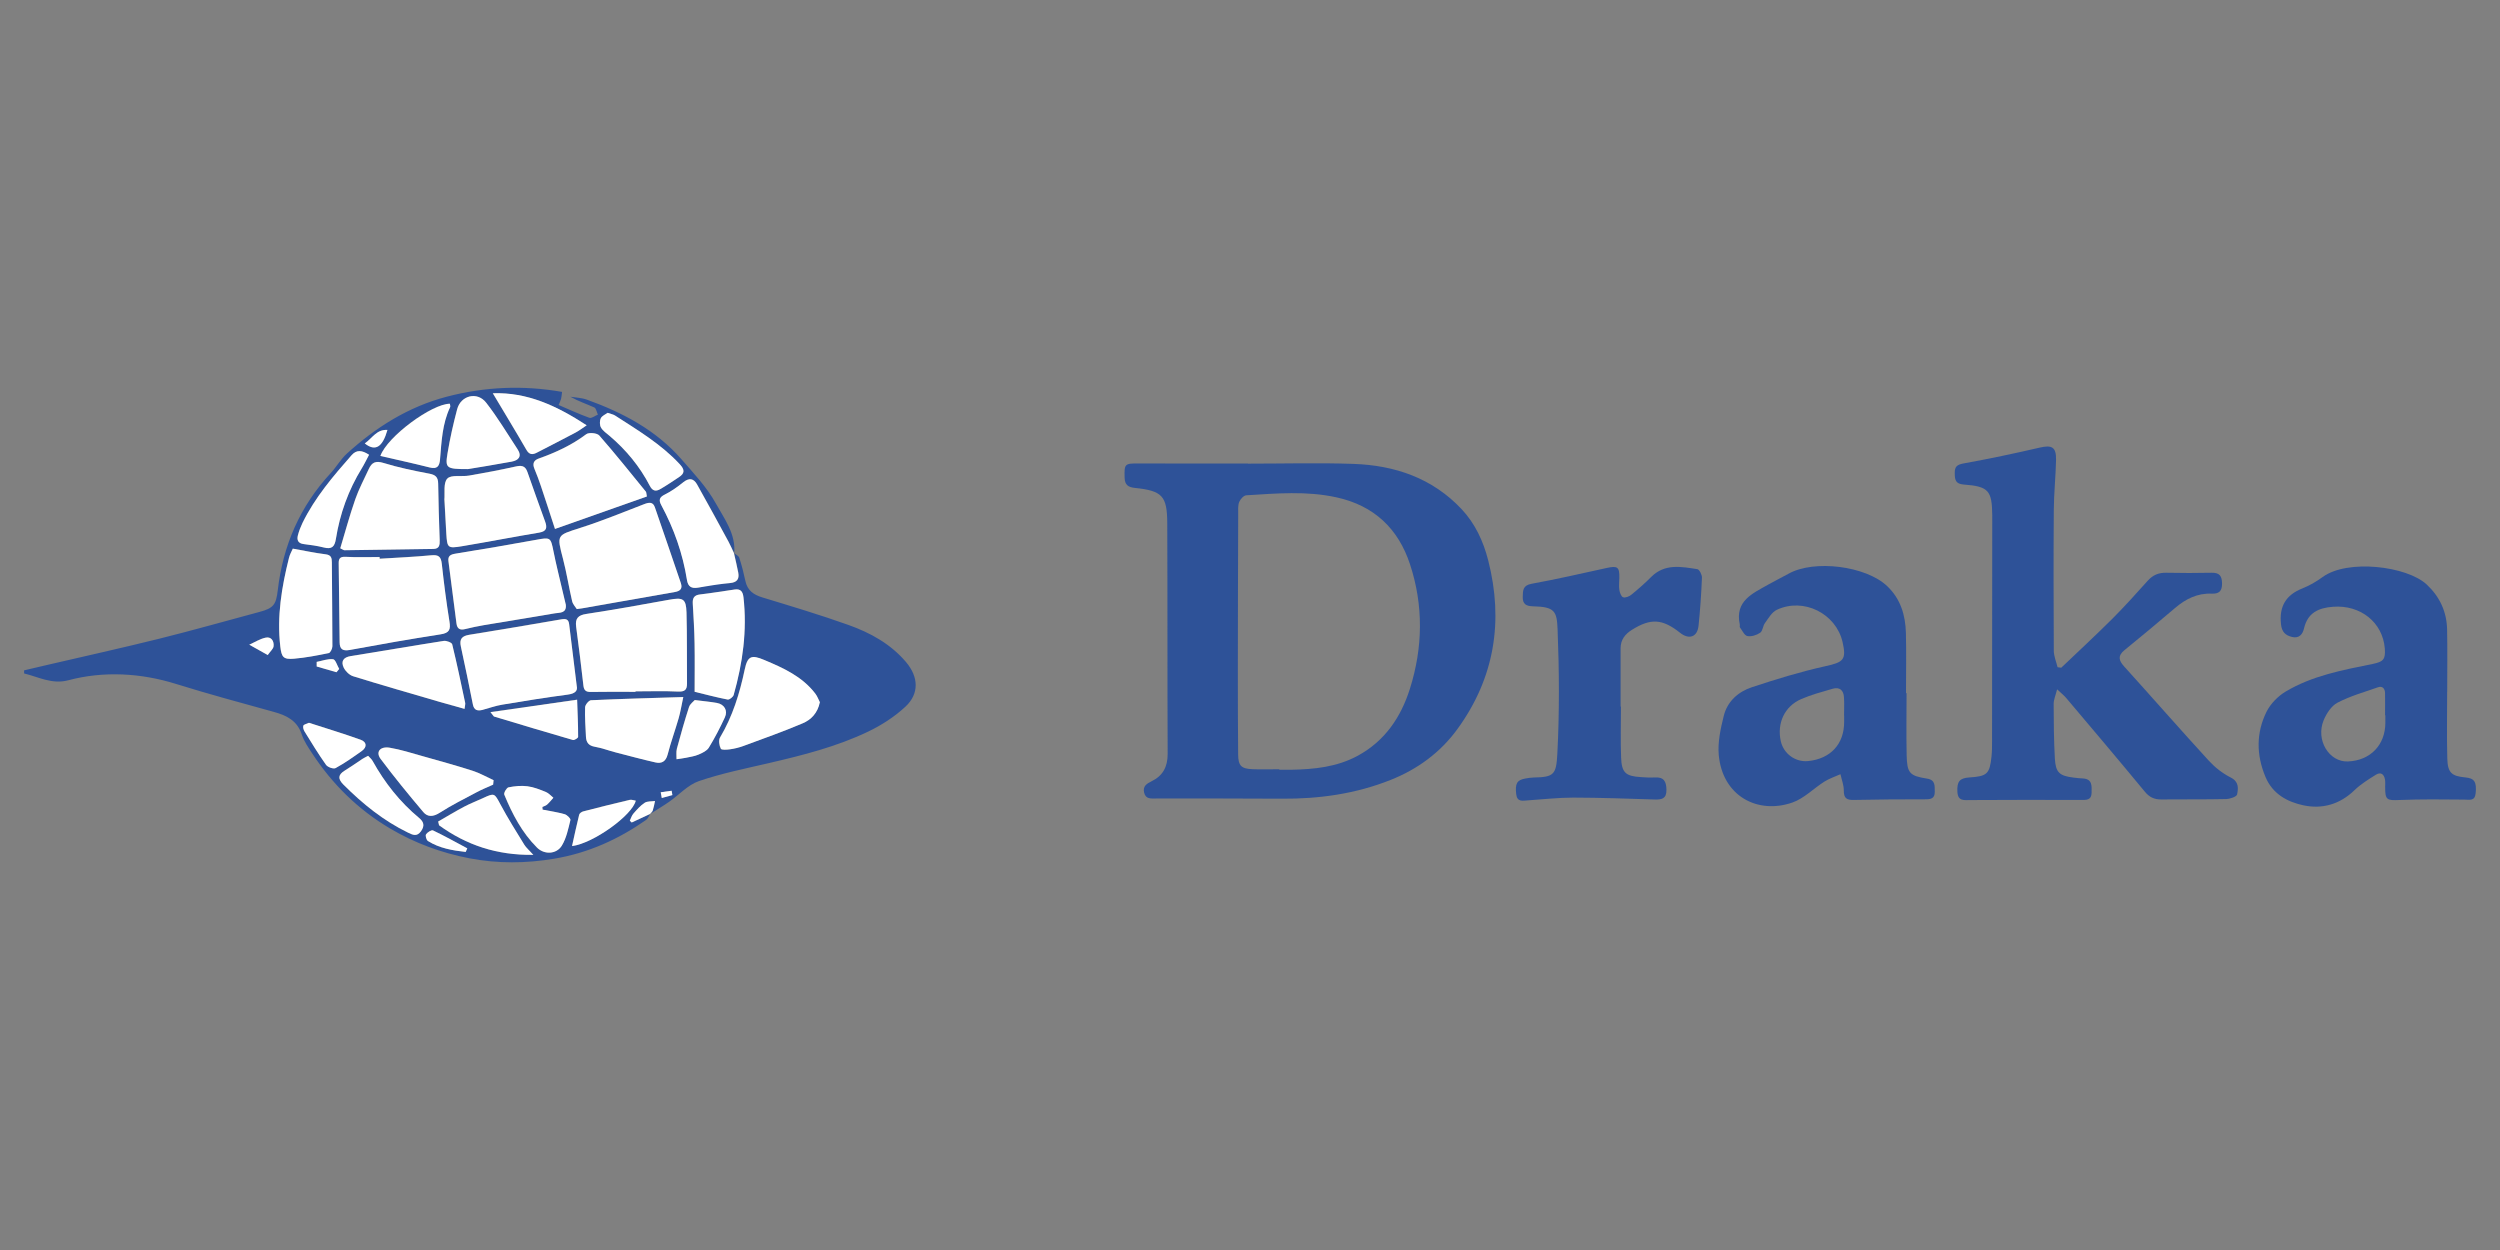 <?xml version="1.0" encoding="UTF-8"?>
<svg id="Layer_1" data-name="Layer 1" xmlns="http://www.w3.org/2000/svg" viewBox="0 0 500 250">
  <rect x="0" y="0" width="500" height="250" fill="#808080" stroke="none"/>
  <defs>
    <style>
      .cls-1 {
        fill: #fff;
      }

      .cls-2 {
        fill: #2e5298;
      }
    </style>
  </defs>
  <path class="cls-2" d="m146.78,110.6c.37.31.96.56,1.08.96.49,1.52.89,3.07,1.22,4.64.4,1.87,1.59,2.73,3.35,3.27,5.78,1.76,11.57,3.49,17.26,5.52,4.38,1.56,8.44,3.79,11.53,7.44,2.48,2.93,2.68,6.3-.14,8.91-2.17,2.02-4.79,3.71-7.47,4.99-6.31,3.02-13.08,4.72-19.88,6.3-4.68,1.09-9.42,2.04-13.95,3.59-2.21.76-3.98,2.77-5.98,4.16-1.24.86-2.54,1.63-3.81,2.44.2-.24.48-.45.57-.72.2-.62.31-1.27.45-1.9-.7.1-1.53,0-2.07.36-.86.56-1.57,1.38-2.25,2.16-.34.39-.49.94-.72,1.42l.38.36c.57-.27,1.14-.54,1.72-.8.66-.31,1.32-.61,1.98-.92-.27.41-.45.94-.82,1.2-5.57,3.9-11.59,6.62-18.38,7.76-5.68.95-11.3,1-16.91-.07-5.66-1.08-11-3.05-15.99-6.01-6.38-3.79-11.5-8.85-15.55-15.03-.77-1.18-1.61-2.4-2.04-3.72-.91-2.79-3.03-3.83-5.59-4.53-6.54-1.81-13.11-3.58-19.59-5.6-6.98-2.18-14.45-2.61-21.51-.73-3.27.87-5.95-.66-8.85-1.36v-.62c1.51-.35,3.02-.71,4.52-1.06,7.51-1.75,15.04-3.41,22.52-5.27,6.7-1.67,13.35-3.56,20.02-5.35,2.81-.75,3.33-1.42,3.67-4.32,1.03-8.95,4.44-16.82,10.61-23.47,1.13-1.22,1.96-2.73,3.17-3.84,5.81-5.29,12.32-9.4,20.02-11.42,7.62-2,15.3-2.32,23.06-.96-.07.55-.09.99-.2,1.4-.1.39-.3.75-.49,1.22,1.99.85,4.04,1.8,6.15,2.56.44.16,1.14-.41,1.71-.64-.24-.49-.35-1.26-.73-1.43-1.54-.7-3.16-1.22-4.77-2.14,1.1.18,2.26.2,3.29.58,7.16,2.58,13.79,6.06,18.89,11.89,2.46,2.82,5.1,5.61,6.89,8.84,1.69,3.07,4.05,6.11,3.69,10.02-.37-.78-.7-1.57-1.11-2.33-2.08-3.83-4.16-7.67-6.3-11.47-.67-1.2-1.59-1.35-2.75-.42-1.15.92-2.37,1.8-3.68,2.45-1.12.56-1.28,1.1-.71,2.14,2.53,4.7,4.29,9.68,5.13,14.97.26,1.64,1.27,1.89,3.23,1.26,1.44-.46,2.95-.7,4.46-.64,2.08.08,2.85-.56,2.57-2.08-.24-1.33-.58-2.63-.87-3.95Zm-19.69,27.77s0-.06,0-.1c2.84,0,5.67-.09,8.5.04,1.32.06,1.81-.32,1.8-1.59-.04-4.74.03-9.49-.1-14.23-.08-2.76-.71-3.05-3.48-2.54-5.51,1.01-11.03,1.99-16.57,2.84-1.67.26-2.23.95-2.02,2.55.52,3.91,1.01,7.82,1.45,11.74.11,1.03.52,1.34,1.53,1.31,2.96-.06,5.92-.02,8.88-.02Zm-51.17-26.62c0-.12,0-.24-.01-.36-2.28,0-4.56.08-6.83-.04-1.04-.05-1.36.35-1.35,1.22.05,5.3.13,10.59.19,15.89.02,1.37.62,1.77,2.01,1.52,6.05-1.11,12.11-2.2,18.19-3.13,1.79-.27,2.02-.98,1.76-2.58-.62-3.83-1.11-7.67-1.53-11.53-.16-1.44-.66-1.84-2.11-1.7-3.43.33-6.88.47-10.32.69Zm39.43,10.06c.69-.09.87-.11,1.05-.14,6.19-1.09,12.39-2.2,18.58-3.27,1.08-.19,1.55-.69,1.18-1.78-1.73-5.06-3.44-10.13-5.2-15.18-.38-1.09-1.17-.98-2.11-.62-4.25,1.64-8.47,3.38-12.81,4.76-4.72,1.51-4.71,1.34-3.45,6.18.73,2.8,1.17,5.67,1.83,8.49.15.63.68,1.16.93,1.56Zm-2.2-.84c-.21-.9-.43-1.79-.64-2.69-.62-2.7-1.31-5.39-1.85-8.11-.54-2.69-.62-2.72-3.38-2.21-5.39.99-10.8,1.9-16.21,2.78-.97.16-1.53.45-1.4,1.49.53,4.16,1.07,8.32,1.61,12.48.13.99.66,1.38,1.67,1.13,1.26-.31,2.52-.58,3.8-.8,4.74-.8,9.49-1.55,14.23-2.37.93-.16,2.31.04,2.17-1.68Zm2.2,16.29c-.55-4.48-1.06-8.46-1.53-12.44-.12-1.01-.66-1.13-1.55-.97-6.13,1.06-12.27,2.1-18.42,3.09-1.47.24-2.02.85-1.68,2.37.85,3.85,1.63,7.71,2.4,11.58.23,1.16.95,1.33,1.92,1.07,1.31-.34,2.6-.82,3.92-1.04,4.37-.73,8.75-1.43,13.15-2.02,1.45-.19,1.98-.76,1.79-1.65Zm-47.31-27.61c.51.24.67.39.83.38,5.92-.08,11.84-.17,17.76-.26,1.23-.02,1.32-.79,1.28-1.76-.13-3.76-.26-7.52-.3-11.29-.01-1.31-.52-1.77-1.8-2.01-3.08-.58-6.17-1.22-9.15-2.14-1.56-.48-2.32-.1-2.92,1.2-.92,2.02-1.99,3.99-2.71,6.07-1.12,3.23-2.01,6.55-3,9.8Zm61.31-10.36c-.12-.61-.1-.83-.2-.96-3.08-3.77-6.11-7.58-9.32-11.24-.44-.5-2.06-.66-2.6-.26-2.91,2.19-6.12,3.67-9.51,4.87-1.01.36-1.28,1.04-.86,2.05.47,1.14.91,2.29,1.3,3.46.93,2.79,1.83,5.59,2.81,8.57,6.29-2.22,12.35-4.36,18.37-6.49Zm-40.49.65c.13,2.43.25,4.64.38,6.85.17,2.78.28,2.93,3.11,2.45,5.16-.86,10.3-1.88,15.47-2.73,1.54-.26,1.6-1.03,1.18-2.2-1.19-3.31-2.4-6.6-3.54-9.92-.46-1.34-1.27-1.33-2.47-1.07-3.05.68-6.13,1.26-9.21,1.79-1.48.25-3.55-.23-4.34.6-.83.87-.46,2.9-.59,4.22Zm75.09,40.53c-.25-.49-.5-1.19-.93-1.76-2.62-3.41-6.39-5.11-10.21-6.72-2.55-1.07-3.33-.8-3.9,1.91-1,4.79-2.41,9.38-4.94,13.61-.33.55-.16,1.6.16,2.23.14.29,1.22.21,1.85.12.91-.13,1.82-.36,2.68-.67,3.98-1.47,7.98-2.88,11.87-4.54,1.62-.69,2.95-2,3.4-4.18Zm-27.31-1.07c-6.42.2-12.44.36-18.44.64-.44.02-1.17.9-1.18,1.4-.07,1.97.08,3.94.17,5.92.05,1.11.54,1.77,1.76,1.98,1.39.24,2.73.75,4.1,1.11,2.68.7,5.35,1.42,8.05,2.03,1.23.28,2.07-.17,2.43-1.59.63-2.44,1.5-4.82,2.2-7.25.35-1.21.55-2.47.93-4.25Zm-78.09-29.67c-.22.51-.59,1.15-.76,1.83-1.46,5.82-2.44,11.69-1.74,17.72.25,2.16.6,2.63,2.77,2.45,2.32-.2,4.63-.64,6.92-1.12.34-.07.73-.89.73-1.37,0-5.6-.08-11.19-.11-16.79,0-.91-.15-1.46-1.26-1.6-2.12-.26-4.22-.72-6.54-1.13Zm80.36,28.63c2.06.5,4.31,1.1,6.59,1.55.34.07,1.09-.51,1.21-.92,1.81-6.39,2.71-12.87,1.96-19.53-.13-1.14-.56-1.73-1.75-1.56-2.31.33-4.62.72-6.94.99-1.21.14-1.51.76-1.45,1.86.16,2.64.31,5.29.36,7.93.06,3.19.01,6.38.01,9.68Zm-46.01,3.42c.08-.71.17-.97.13-1.19-.83-3.92-1.65-7.84-2.6-11.73-.09-.36-1.14-.77-1.68-.68-6.21.97-12.41,2.05-18.62,3.04-1.51.24-1.99,1.07-1.4,2.3.34.73,1.13,1.5,1.89,1.73,5.71,1.77,11.47,3.43,17.21,5.1,1.62.48,3.26.92,5.08,1.43Zm5.71,15.15c.03-.3.06-.6.09-.9-1.4-.64-2.75-1.42-4.21-1.89-3.34-1.07-6.72-2-10.1-2.95-2.13-.6-4.26-1.28-6.43-1.65-1.95-.33-2.89.84-1.85,2.24,2.72,3.64,5.6,7.15,8.53,10.62.88,1.04,2.01.96,3.29.14,2.37-1.52,4.91-2.79,7.4-4.11,1.06-.56,2.19-1.01,3.28-1.51Zm-5.1-63.11c2.11-.36,5.46-.88,8.79-1.5,1.4-.26,2.14-1.05,1.19-2.49-2.06-3.13-3.99-6.37-6.29-9.32-1.76-2.26-5.04-1.44-5.78,1.31-.78,2.91-1.44,5.86-1.93,8.83-.5,2.99-.25,3.16,4.02,3.16Zm5.02-15.17c2.37,3.97,4.6,7.62,6.73,11.33.6,1.04,1.26.98,2.12.54,2.57-1.33,5.14-2.64,7.69-3.99.71-.38,1.36-.88,2.24-1.46-5.93-3.87-11.83-6.65-18.79-6.41Zm-10.92,85.65c.06.25.12.5.18.75,5.47,3.96,11.54,6.01,18.85,5.91-.86-.96-1.44-1.43-1.81-2.03-1.63-2.66-3.3-5.31-4.77-8.06-1.19-2.23-1.18-2.33-3.41-1.29-1.28.6-2.61,1.1-3.86,1.76-1.76.93-3.46,1.97-5.19,2.96Zm-13.81-73.36c-1.4-.9-2.48-1.07-3.5.1-3.7,4.21-7.34,8.47-9.82,13.56-.37.77-.68,1.58-.9,2.41-.26.97,0,1.66,1.18,1.8,1.34.16,2.69.35,4,.68,1.57.4,2.16-.12,2.41-1.72.8-5.03,2.5-9.76,5.18-14.12.51-.83.93-1.71,1.46-2.71Zm34.69,70.97c-.01-.17-.03-.34-.04-.51.32-.16.7-.25.95-.48.45-.41.84-.91,1.25-1.36-.5-.4-.94-.93-1.51-1.16-1.19-.48-2.42-.98-3.68-1.14-1.24-.16-2.55-.03-3.79.22-.38.08-.98,1.11-.84,1.45,1.6,3.88,3.54,7.59,6.54,10.59,1.47,1.47,3.92,1.35,4.98-.4.91-1.5,1.28-3.37,1.71-5.11.07-.29-.67-1.03-1.15-1.16-1.45-.41-2.95-.63-4.43-.92Zm-34.88-10.75c-.5.27-.84.42-1.14.62-1.18.77-2.34,1.6-3.54,2.34-1.37.83-1.38,1.67-.28,2.78,3.85,3.86,8.03,7.25,12.97,9.64.95.46,1.75.83,2.56-.29.79-1.09.56-1.88-.39-2.67-3.83-3.19-6.86-7.04-9.28-11.38-.22-.39-.59-.68-.9-1.03Zm47.92-68.6c-.42.32-1.13.6-1.38,1.1-.25.51-.24,1.36.04,1.85.38.66,1.1,1.14,1.71,1.66,3.31,2.82,6.05,6.13,8.05,9.99.57,1.1,1.23,1.14,2.06.68,1.28-.72,2.49-1.58,3.73-2.38,1.23-.79,1.23-1.51.2-2.62-3.74-4.03-8.4-6.81-12.95-9.74-.35-.23-.8-.3-1.45-.53Zm-45.47,8.62c3.32.77,6.59,1.47,9.84,2.3,1.52.39,1.97-.24,2.09-1.61.3-3.55.44-7.14,2.02-10.45.09-.18-.03-.45-.05-.68-3.56,0-12.5,6.52-13.9,10.44Zm22.02,51.24c.56.7.62.85.72.88,5.25,1.58,10.5,3.17,15.77,4.69.28.08,1.04-.4,1.04-.62,0-2.37-.11-4.73-.2-7.44-5.9.85-11.4,1.64-17.33,2.49Zm40.85-2.42c-.25.3-.94.77-1.15,1.4-.89,2.75-1.68,5.54-2.43,8.33-.18.66-.06,1.4-.07,2.11.64-.1,1.29-.17,1.92-.3.84-.18,1.72-.3,2.5-.64.76-.33,1.66-.75,2.05-1.39,1.19-1.94,2.23-3.98,3.2-6.05.64-1.36-.1-2.61-1.59-2.88-1.27-.23-2.56-.34-4.44-.58Zm-77.15,4.55c-.47.22-1.02.32-1.13.58-.12.31.04.84.25,1.17,1.39,2.25,2.76,4.51,4.29,6.66.33.47,1.5.88,1.91.65,1.82-1,3.54-2.21,5.24-3.42,1.13-.8.97-1.82-.23-2.25-3.4-1.22-6.87-2.27-10.33-3.39Zm65.36,15.57c-.41-.06-.84-.24-1.21-.16-3.1.73-6.2,1.5-9.29,2.3-.32.08-.75.39-.82.66-.51,2.05-.95,4.12-1.43,6.28,4.27-.55,12.04-6.15,12.75-9.09Zm-34.02,10.27c.11-.24.21-.48.32-.72-2.28-1.21-4.53-2.47-6.86-3.59-.3-.14-1.13.37-1.39.79-.17.27.08,1.14.39,1.34,2.31,1.45,4.91,1.88,7.54,2.18Zm-39.59-39.39c.53-.76,1.11-1.23,1.17-1.75.11-1.03-.46-1.96-1.58-1.73-1.14.24-2.19.92-3.28,1.41,1.11.62,2.22,1.24,3.69,2.07Zm19.41-42.32c2.11,1.67,3.55.75,4.53-2.7-2.15-.14-3.01,1.64-4.53,2.7Zm-5.66,45.76c.18-.22.36-.44.54-.66-.4-.68-.74-1.88-1.21-1.94-1.06-.12-2.19.32-3.29.53,0,.31,0,.61,0,.92,1.32.38,2.64.76,3.96,1.15Zm67.17,24.57c-.05-.29-.1-.57-.15-.86-.73.1-1.45.2-2.18.3.07.38.14.76.21,1.15.7-.19,1.41-.39,2.11-.58Z"/>
  <path class="cls-2" d="m249.61,92.73c7.04,0,14.08-.2,21.11.05,8.27.29,15.76,2.84,21.6,9.05,2.72,2.9,4.35,6.44,5.32,10.24,3.11,12.18,1.26,23.56-6.17,33.76-3.38,4.65-7.95,8.02-13.38,10.17-7,2.78-14.25,3.79-21.73,3.74-8.4-.06-16.79-.04-25.19-.04-1,0-2.04.15-2.35-1.19-.29-1.25.51-1.78,1.46-2.24,2.3-1.11,3.26-2.91,3.25-5.5-.07-15.37-.01-30.74-.08-46.11-.02-5.51-1.01-6.5-6.49-7.08-1.32-.14-2-.6-2.04-2.04-.07-2.79.01-2.86,2.83-2.85,7.28.04,14.56.01,21.85.01,0,0,0,.02,0,.02Zm6.25,61.12s0,.07,0,.1c.8,0,1.6.01,2.41,0,4.6-.09,9.13-.55,13.26-2.79,5.41-2.93,8.64-7.68,10.44-13.37,2.62-8.27,2.75-16.68.03-24.94-2.34-7.11-7.17-11.73-14.7-13.38-6.01-1.32-12.02-.78-18.04-.41-.52.03-1.2.77-1.42,1.34-.28.71-.2,1.58-.2,2.38-.03,10.55-.07,21.1-.07,31.65,0,5.49.01,10.98.06,16.47.02,2.25.62,2.85,2.87,2.94,1.79.07,3.58.01,5.37.01Z"/>
  <path class="cls-2" d="m411.42,137.87c-.32,1.27-.69,2.09-.69,2.9.01,3.64.04,7.28.24,10.92.16,2.83.92,3.48,3.75,3.83.61.08,1.23.14,1.84.17,1.95.1,1.77,1.51,1.76,2.82-.01,1.54-1.01,1.49-2.17,1.48-7.34-.03-14.68-.02-22.02.02-1.27,0-2.54.29-2.65-1.62-.11-2.06.42-2.77,2.37-2.9,3.59-.23,4.09-.69,4.46-4.26.1-.98.1-1.97.1-2.96.02-14.75.03-29.51.04-44.26,0-.31,0-.62,0-.93-.05-4.97-.73-5.8-5.69-6.17-1.7-.13-1.8-.98-1.81-2.3-.02-1.33.49-1.69,1.8-1.93,5.07-.92,10.13-1.98,15.15-3.15,2.49-.58,3.36-.14,3.31,2.47-.07,3.33-.43,6.65-.45,9.98-.07,9.38-.05,18.77,0,28.15,0,1.1.49,2.21.75,3.31.25.03.49.07.74.1,3.42-3.26,6.89-6.47,10.24-9.81,2.44-2.44,4.75-5.02,7.06-7.59,1.03-1.15,2.21-1.63,3.74-1.59,3.02.07,6.05.06,9.07,0,1.54-.03,2.03.65,2.05,2.13.02,1.54-.59,2.11-2.08,2.05-2.87-.12-5.23,1.07-7.37,2.91-3.32,2.85-6.7,5.64-10.09,8.41-1.35,1.11-1.13,2.03-.05,3.23,5.67,6.27,11.23,12.63,16.94,18.86,1.23,1.34,2.75,2.54,4.37,3.35,1.68.85,1.54,2.17,1.29,3.4-.09.45-1.42.9-2.19.92-4.32.1-8.64.03-12.96.08-1.41.02-2.4-.45-3.32-1.57-5.18-6.28-10.45-12.49-15.7-18.71-.42-.5-.95-.92-1.82-1.74Z"/>
  <path class="cls-2" d="m489.43,138.36c0,4.44-.09,8.89.03,13.33.08,2.88.85,3.54,3.66,3.8,1.78.16,2.24.95,2.01,3.16-.16,1.62-1.19,1.28-2.28,1.27-4.31-.05-8.62-.09-12.93.08-2.57.11-2.89,0-2.89-2.59,0-.49.05-1-.03-1.48-.18-1.09-.84-1.6-1.83-.98-1.49.94-3.03,1.88-4.29,3.1-2.92,2.83-6.45,3.82-10.22,3.01-3.19-.69-6.12-2.25-7.55-5.64-1.86-4.41-1.9-8.84.2-13.08.8-1.6,2.29-3.12,3.84-4.04,5.33-3.18,11.38-4.29,17.37-5.51,2.16-.44,2.61-.93,2.44-3.1-.42-5.23-4.86-8.74-10.33-8.34-2.96.22-5.1,1.21-5.83,4.34-.27,1.17-.99,2.05-2.4,1.7-1.3-.32-2.03-.96-2.2-2.52-.39-3.58.95-5.87,4.28-7.19,1.42-.56,2.79-1.36,4.02-2.26,4.98-3.66,16.9-2.21,20.85,1.49,2.62,2.45,4,5.47,4.07,9.02.08,4.14.02,8.28.02,12.41-.01,0-.02,0-.03,0Zm-12.37,4.69s-.03,0-.05,0c0-1.48.03-2.96,0-4.44-.02-.9-.51-1.47-1.43-1.15-2.72.95-5.53,1.75-8.07,3.07-1.22.63-2.21,2.16-2.77,3.5-1.65,3.96,1.07,8.41,4.84,8.26,4.49-.18,7.49-3.29,7.49-7.75,0-.49,0-.99,0-1.48Z"/>
  <path class="cls-2" d="m381.31,138.62c0,4.14-.07,8.27.02,12.41.08,3.59.58,4.14,4.07,4.69,1.73.27,1.52,1.47,1.55,2.63.03,1.41-.84,1.52-1.96,1.51-4.75,0-9.5.02-14.25.13-1.43.03-1.99-.37-1.98-1.87.01-1.09-.43-2.19-.67-3.28-1.06.48-2.2.85-3.18,1.46-2.18,1.37-4.09,3.39-6.44,4.21-6.94,2.41-13.98-1.29-14.72-9.52-.23-2.56.37-5.27,1-7.81.71-2.89,2.89-4.83,5.61-5.73,4.84-1.6,9.74-3.11,14.71-4.21,3.61-.79,4.26-1.27,3.44-4.84-1.32-5.7-7.78-8.95-13.14-6.44-.99.46-1.68,1.69-2.38,2.65-.43.58-.44,1.59-.96,1.94-.7.48-1.77.82-2.56.66-.59-.12-1.02-1.11-1.49-1.74-.09-.12.02-.37-.02-.55-1.03-4.76,2.57-6.22,5.7-8.01,1.34-.76,2.73-1.43,4.07-2.18,5.13-2.85,15.44-1.55,19.7,2.49,2.69,2.55,3.66,5.82,3.75,9.37.1,4.01.02,8.02.02,12.03h.12Zm-12.48,4.47s-.01,0-.02,0c0-1.23.07-2.47-.02-3.69-.09-1.37-.89-2.05-2.26-1.65-2.12.62-4.28,1.19-6.3,2.07-3.34,1.46-4.87,4.85-4.07,8.42.56,2.51,2.93,4.23,5.47,3.97,4.49-.45,7.21-3.41,7.2-7.83,0-.43,0-.86,0-1.29Z"/>
  <path class="cls-2" d="m324.19,141.29c0,3.4-.1,6.8.03,10.19.11,3.07.9,3.75,3.94,3.94.92.06,1.86.13,2.78.07,1.82-.12,2.33.78,2.35,2.47.02,1.8-.93,1.98-2.36,1.94-5.43-.17-10.86-.37-16.28-.38-3.02,0-6.03.35-9.05.55-1.03.07-2.17.4-2.36-1.24-.24-2.11.15-2.84,1.84-3.13.55-.09,1.1-.19,1.65-.2,4.13-.06,4.52-.64,4.74-4.78.43-8.25.38-16.55.05-24.81-.15-3.65-.52-4.55-4.91-4.65-1.37-.03-2.1-.43-2.06-1.9.04-1.29,0-2.29,1.79-2.61,5.03-.91,10.02-2.07,15.02-3.16,2.17-.47,2.54-.2,2.51,1.99-.01.8-.12,1.62,0,2.4.08.54.37,1.34.75,1.47.44.16,1.21-.15,1.64-.5,1.38-1.12,2.73-2.3,3.98-3.56,2.72-2.73,6.01-2.05,9.23-1.56.4.06.95,1.13.92,1.72-.13,3.2-.35,6.41-.68,9.6-.23,2.25-1.89,2.84-3.69,1.41-3.53-2.81-5.86-2.94-9.58-.63-1.42.88-2.32,2.01-2.32,3.73,0,3.89,0,7.77,0,11.66.01,0,.03,0,.04,0Z"/>
  <path class="cls-1" d="m127.09,138.37c-2.96,0-5.92-.04-8.88.02-1.01.02-1.42-.29-1.53-1.31-.44-3.92-.93-7.83-1.45-11.74-.21-1.61.35-2.3,2.02-2.55,5.54-.85,11.06-1.83,16.57-2.84,2.77-.51,3.4-.22,3.48,2.54.13,4.74.06,9.49.1,14.23.01,1.27-.48,1.65-1.8,1.59-2.83-.14-5.67-.04-8.5-.04,0,.03,0,.06,0,.1Z"/>
  <path class="cls-1" d="m75.93,111.75c3.44-.22,6.89-.36,10.32-.69,1.45-.14,1.95.26,2.11,1.7.42,3.85.91,7.7,1.53,11.53.26,1.59.03,2.3-1.76,2.58-6.08.93-12.14,2.02-18.19,3.13-1.39.25-1.99-.15-2.01-1.52-.07-5.3-.14-10.59-.19-15.89,0-.87.31-1.28,1.35-1.22,2.27.12,4.55.04,6.83.04,0,.12,0,.24.01.36Z"/>
  <path class="cls-1" d="m115.36,121.81c-.25-.4-.78-.94-.93-1.56-.66-2.82-1.1-5.69-1.83-8.49-1.26-4.84-1.27-4.67,3.45-6.18,4.34-1.38,8.56-3.13,12.81-4.76.94-.36,1.73-.48,2.11.62,1.76,5.05,3.47,10.12,5.2,15.18.37,1.09-.1,1.59-1.18,1.78-6.2,1.08-12.39,2.18-18.58,3.27-.18.03-.37.05-1.05.14Z"/>
  <path class="cls-1" d="m113.17,120.98c.15,1.72-1.24,1.52-2.17,1.68-4.74.82-9.49,1.57-14.23,2.37-1.28.22-2.54.49-3.8.8-1.02.25-1.54-.13-1.67-1.13-.54-4.16-1.08-8.32-1.61-12.48-.13-1.04.43-1.33,1.4-1.49,5.41-.88,10.82-1.79,16.21-2.78,2.76-.51,2.84-.48,3.38,2.21.54,2.72,1.23,5.41,1.85,8.11.21.9.42,1.8.64,2.69Z"/>
  <path class="cls-1" d="m115.36,137.27c.19.88-.34,1.46-1.79,1.65-4.39.58-8.77,1.28-13.15,2.02-1.33.22-2.62.69-3.92,1.04-.97.25-1.69.09-1.92-1.07-.78-3.86-1.55-7.73-2.4-11.58-.34-1.52.21-2.13,1.68-2.37,6.15-.99,12.28-2.03,18.42-3.09.89-.15,1.43-.04,1.55.97.48,3.98.98,7.95,1.53,12.44Z"/>
  <path class="cls-1" d="m68.06,109.66c.98-3.25,1.87-6.57,3-9.8.73-2.09,1.79-4.06,2.71-6.07.6-1.3,1.36-1.68,2.92-1.2,2.99.92,6.07,1.56,9.15,2.14,1.28.24,1.78.7,1.8,2.01.04,3.76.17,7.53.3,11.29.03.98-.05,1.74-1.28,1.76-5.92.09-11.84.18-17.76.26-.16,0-.32-.14-.83-.38Z"/>
  <path class="cls-1" d="m129.37,99.3c-6.02,2.13-12.08,4.27-18.37,6.49-.97-2.98-1.87-5.78-2.81-8.57-.39-1.17-.83-2.32-1.3-3.46-.42-1.01-.16-1.69.86-2.05,3.39-1.2,6.61-2.69,9.51-4.87.53-.4,2.16-.24,2.6.26,3.21,3.66,6.24,7.47,9.32,11.24.1.12.08.35.2.96Z"/>
  <path class="cls-1" d="m88.88,99.94c.13-1.33-.24-3.35.59-4.22.78-.82,2.86-.34,4.34-.6,3.08-.53,6.16-1.11,9.21-1.79,1.19-.27,2-.28,2.47,1.07,1.14,3.32,2.36,6.62,3.54,9.92.42,1.17.36,1.94-1.18,2.2-5.17.86-10.3,1.87-15.47,2.73-2.83.47-2.93.32-3.11-2.45-.14-2.21-.25-4.43-.38-6.85Z"/>
  <path class="cls-1" d="m163.97,140.47c-.45,2.18-1.78,3.49-3.4,4.18-3.89,1.66-7.9,3.07-11.87,4.54-.86.32-1.77.54-2.68.67-.63.09-1.71.17-1.85-.12-.32-.63-.48-1.68-.16-2.23,2.52-4.23,3.93-8.82,4.94-13.61.57-2.71,1.35-2.99,3.9-1.91,3.82,1.6,7.59,3.3,10.21,6.72.43.56.67,1.27.93,1.76Z"/>
  <path class="cls-1" d="m136.66,139.4c-.38,1.78-.58,3.03-.93,4.25-.7,2.43-1.57,4.8-2.2,7.25-.36,1.41-1.2,1.86-2.43,1.59-2.7-.61-5.37-1.34-8.05-2.03-1.37-.36-2.71-.87-4.1-1.11-1.22-.21-1.7-.87-1.76-1.98-.09-1.97-.24-3.95-.17-5.92.02-.5.75-1.38,1.18-1.4,6.01-.28,12.02-.44,18.44-.64Z"/>
  <path class="cls-1" d="m58.57,109.73c2.32.41,4.42.87,6.54,1.13,1.11.14,1.26.69,1.26,1.6.03,5.6.11,11.19.11,16.79,0,.47-.4,1.3-.73,1.37-2.29.47-4.59.92-6.92,1.12-2.17.19-2.52-.29-2.77-2.45-.7-6.04.28-11.9,1.74-17.72.17-.69.54-1.32.76-1.83Z"/>
  <path class="cls-1" d="m138.93,138.36c0-3.3.05-6.49-.01-9.68-.05-2.65-.2-5.29-.36-7.93-.07-1.1.24-1.72,1.45-1.86,2.32-.27,4.63-.66,6.94-.99,1.19-.17,1.62.42,1.75,1.56.75,6.65-.15,13.14-1.96,19.53-.12.41-.86.99-1.21.92-2.28-.45-4.53-1.05-6.59-1.55Z"/>
  <path class="cls-1" d="m92.92,141.78c-1.82-.51-3.46-.96-5.08-1.43-5.74-1.68-11.5-3.33-17.21-5.1-.75-.23-1.54-1.01-1.89-1.73-.58-1.23-.1-2.06,1.4-2.3,6.21-.99,12.4-2.07,18.62-3.04.53-.08,1.59.33,1.68.68.95,3.89,1.77,7.81,2.6,11.73.05.22-.04.48-.13,1.19Z"/>
  <path class="cls-1" d="m146.78,110.6c.29,1.32.63,2.62.87,3.95.23,1.27-.27,1.93-1.65,2.06-2.15.21-4.28.56-6.41.92-1.29.22-1.99-.2-2.2-1.52-.84-5.29-2.6-10.27-5.13-14.97-.56-1.04-.4-1.59.71-2.14,1.31-.65,2.54-1.53,3.68-2.45,1.16-.93,2.07-.78,2.75.42,2.14,3.8,4.22,7.64,6.3,11.47.41.75.74,1.55,1.11,2.33,0,0-.04-.06-.04-.06Z"/>
  <path class="cls-1" d="m98.63,156.93c-1.1.5-2.22.94-3.28,1.51-2.49,1.32-5.03,2.59-7.4,4.11-1.28.82-2.41.91-3.29-.14-2.93-3.47-5.81-6.98-8.53-10.62-1.05-1.4-.11-2.58,1.85-2.24,2.18.37,4.3,1.05,6.43,1.65,3.38.95,6.76,1.88,10.1,2.95,1.45.46,2.81,1.25,4.21,1.89-.03.3-.06.6-.09.9Z"/>
  <path class="cls-1" d="m93.53,93.82c-4.27,0-4.52-.17-4.02-3.16.49-2.97,1.16-5.92,1.93-8.83.74-2.75,4.01-3.57,5.78-1.31,2.3,2.94,4.23,6.19,6.29,9.32.95,1.44.21,2.23-1.19,2.49-3.33.62-6.68,1.15-8.79,1.5Z"/>
  <path class="cls-1" d="m98.55,78.65c6.96-.24,12.86,2.54,18.79,6.41-.88.58-1.53,1.09-2.24,1.46-2.55,1.35-5.12,2.67-7.69,3.99-.86.45-1.52.5-2.12-.54-2.14-3.71-4.37-7.36-6.73-11.33Z"/>
  <path class="cls-1" d="m87.63,164.31c1.73-.99,3.43-2.03,5.19-2.96,1.25-.66,2.58-1.17,3.86-1.76,2.23-1.04,2.22-.94,3.41,1.29,1.47,2.75,3.14,5.4,4.77,8.06.37.6.95,1.08,1.81,2.03-7.31.1-13.38-1.95-18.85-5.91-.06-.25-.12-.5-.18-.75Z"/>
  <path class="cls-1" d="m73.82,90.95c-.54,1-.95,1.89-1.46,2.71-2.68,4.36-4.38,9.09-5.18,14.12-.25,1.6-.84,2.12-2.41,1.72-1.31-.33-2.65-.52-4-.68-1.18-.14-1.44-.83-1.18-1.8.22-.82.53-1.64.9-2.41,2.48-5.09,6.12-9.35,9.82-13.56,1.03-1.17,2.11-1,3.5-.1Z"/>
  <path class="cls-1" d="m108.51,161.92c1.48.29,2.98.51,4.43.92.48.14,1.22.87,1.15,1.16-.43,1.75-.8,3.61-1.71,5.11-1.06,1.75-3.51,1.88-4.98.4-3-3-4.94-6.71-6.54-10.59-.14-.33.46-1.37.84-1.45,1.23-.25,2.55-.38,3.79-.22,1.26.16,2.49.66,3.68,1.14.57.23,1.01.76,1.51,1.16-.41.46-.79.95-1.25,1.36-.25.23-.63.33-.95.48.01.17.03.34.04.51Z"/>
  <path class="cls-1" d="m73.63,151.17c.31.34.69.64.9,1.03,2.42,4.35,5.44,8.19,9.28,11.38.95.79,1.18,1.57.39,2.67-.81,1.12-1.61.75-2.56.29-4.94-2.39-9.12-5.78-12.97-9.64-1.1-1.11-1.09-1.94.28-2.78,1.21-.74,2.36-1.56,3.54-2.34.31-.2.64-.35,1.14-.62Z"/>
  <path class="cls-1" d="m121.55,82.57c.66.24,1.1.31,1.45.53,4.55,2.94,9.21,5.71,12.95,9.74,1.03,1.11,1.03,1.83-.2,2.62-1.24.8-2.45,1.66-3.73,2.38-.82.46-1.49.42-2.06-.68-2-3.86-4.73-7.17-8.05-9.99-.61-.52-1.33-.99-1.71-1.66-.28-.48-.29-1.34-.04-1.85.24-.51.96-.79,1.38-1.1Z"/>
  <path class="cls-1" d="m76.08,91.19c1.41-3.92,10.35-10.44,13.9-10.44.02.22.13.5.05.68-1.58,3.31-1.72,6.9-2.02,10.45-.12,1.37-.56,2-2.09,1.61-3.25-.82-6.52-1.53-9.84-2.3Z"/>
  <path class="cls-1" d="m98.1,142.43c5.92-.85,11.43-1.65,17.33-2.49.09,2.71.2,5.07.2,7.44,0,.22-.76.7-1.04.62-5.27-1.52-10.52-3.11-15.77-4.69-.09-.03-.15-.18-.72-.88Z"/>
  <path class="cls-1" d="m138.95,140.01c1.88.24,3.17.35,4.44.58,1.48.27,2.22,1.52,1.59,2.88-.96,2.07-2.01,4.11-3.2,6.05-.4.65-1.3,1.07-2.05,1.39-.78.34-1.66.46-2.5.64-.63.13-1.28.2-1.92.3.02-.7-.1-1.45.07-2.11.75-2.79,1.54-5.58,2.43-8.33.21-.63.89-1.1,1.15-1.4Z"/>
  <path class="cls-1" d="m61.8,144.56c3.46,1.12,6.93,2.17,10.33,3.39,1.2.43,1.36,1.44.23,2.25-1.7,1.21-3.41,2.42-5.24,3.42-.42.23-1.58-.18-1.91-.65-1.53-2.15-2.9-4.41-4.29-6.66-.2-.33-.37-.86-.25-1.17.11-.27.66-.36,1.13-.58Z"/>
  <path class="cls-1" d="m127.16,160.13c-.7,2.93-8.48,8.54-12.75,9.09.48-2.16.92-4.23,1.43-6.28.07-.28.5-.58.82-.66,3.09-.8,6.18-1.57,9.29-2.3.37-.09.8.1,1.21.16Z"/>
  <path class="cls-1" d="m93.14,170.39c-2.62-.3-5.23-.73-7.54-2.18-.32-.2-.57-1.07-.39-1.34.27-.41,1.1-.93,1.39-.79,2.33,1.11,4.58,2.37,6.86,3.59-.11.24-.21.48-.32.72Z"/>
  <path class="cls-1" d="m53.55,131.01c-1.47-.82-2.58-1.44-3.69-2.07,1.09-.49,2.14-1.17,3.28-1.41,1.13-.24,1.7.7,1.58,1.73-.06.52-.64.99-1.17,1.75Z"/>
  <path class="cls-1" d="m130.04,162.78c-.66.31-1.32.61-1.98.92-.57.27-1.14.54-1.72.8-.13-.12-.26-.24-.38-.36.23-.48.38-1.03.72-1.42.69-.78,1.39-1.6,2.25-2.16.54-.35,1.37-.25,2.07-.36-.14.64-.25,1.29-.45,1.9-.09.27-.37.48-.57.72,0,0,.06-.05.06-.05Z"/>
  <path class="cls-1" d="m72.96,88.69c1.52-1.07,2.38-2.85,4.53-2.7-.98,3.46-2.42,4.37-4.53,2.7Z"/>
  <path class="cls-1" d="m67.3,134.45c-1.32-.38-2.64-.76-3.96-1.15,0-.31,0-.61,0-.92,1.1-.21,2.23-.66,3.29-.53.47.06.81,1.26,1.21,1.94-.18.22-.36.44-.54.66Z"/>
  <path class="cls-1" d="m134.47,159.02c-.7.19-1.41.39-2.11.58-.07-.38-.14-.76-.21-1.15.73-.1,1.45-.2,2.18-.3.05.29.1.57.15.86Z"/>
</svg>